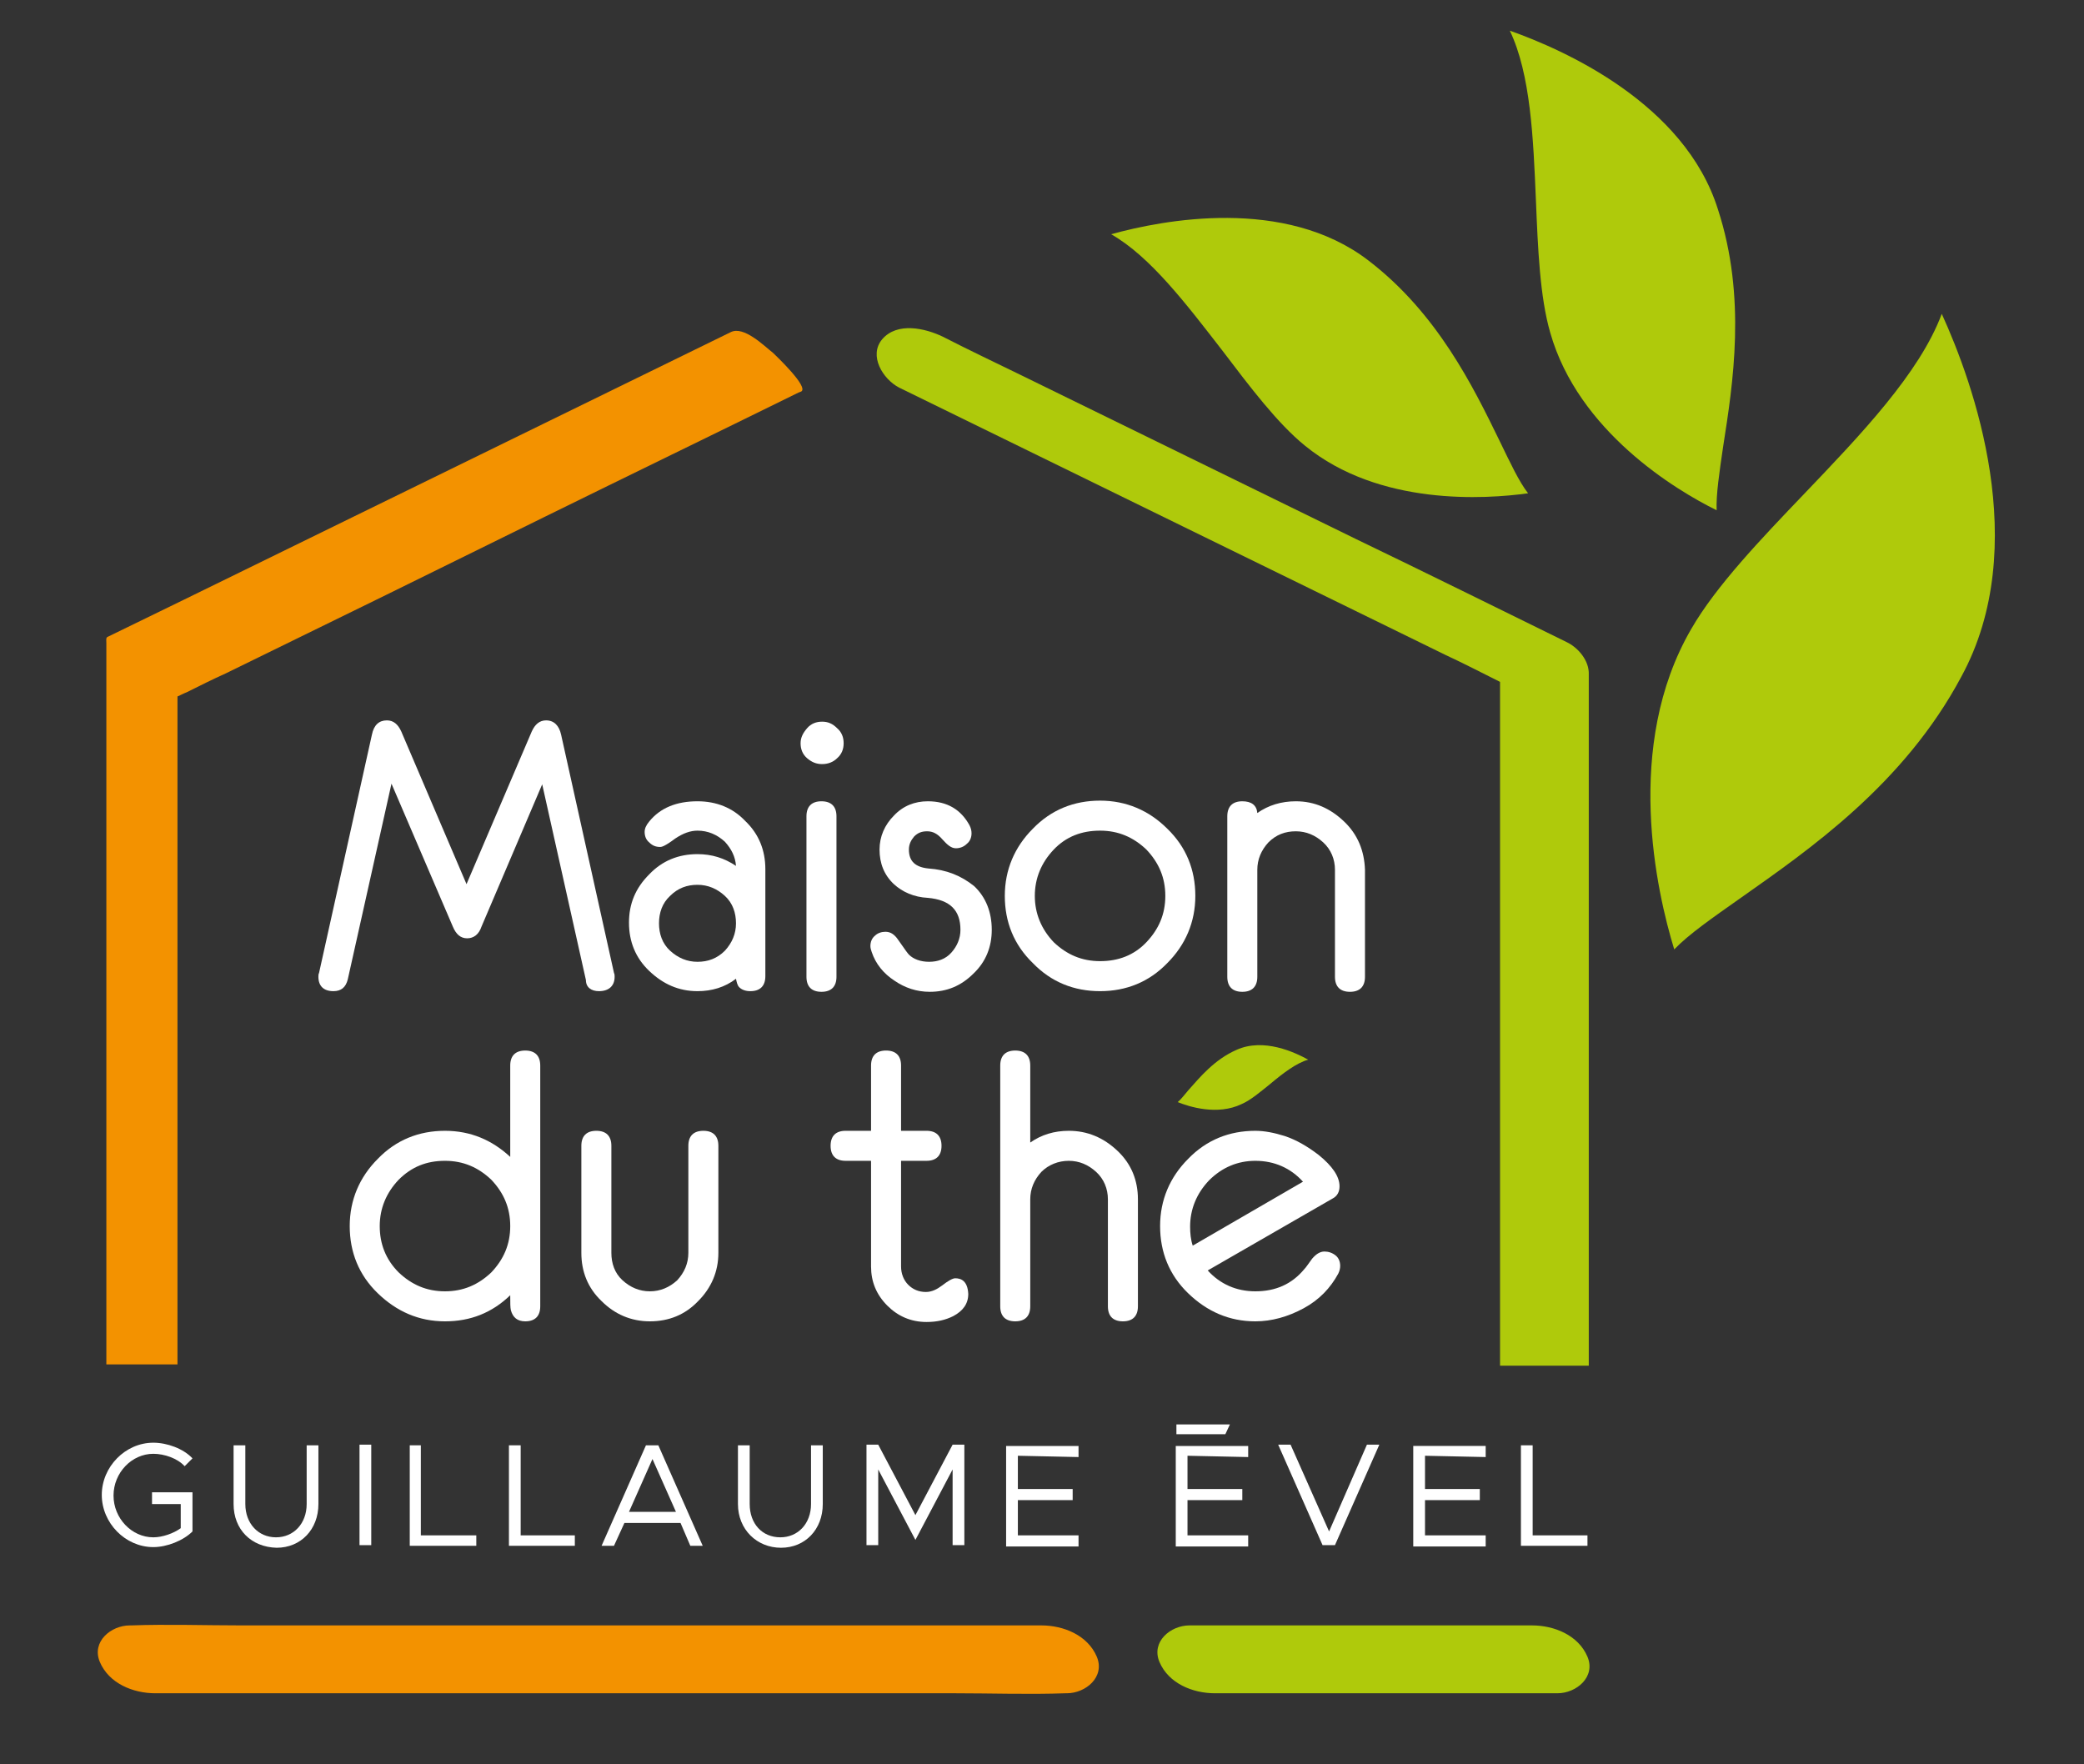 <?xml version="1.0" encoding="utf-8"?>
<!-- Generator: Adobe Illustrator 28.0.0, SVG Export Plug-In . SVG Version: 6.00 Build 0)  -->
<svg version="1.1" id="Calque_1" xmlns="http://www.w3.org/2000/svg" xmlns:xlink="http://www.w3.org/1999/xlink" x="0px" y="0px"
	 viewBox="0 0 319.4 270.4" style="enable-background:new 0 0 319.4 270.4;" xml:space="preserve">
<rect x="0" y="0" width="319.4" height="270.4" fill="#333333" stroke="none"/>
<style type="text/css">
	.st0{fill:#AFCA0B;}
	.st1{fill:#F39200;}
	.st2{fill:#FFFFFF;}
</style>
<g>
	<g>
		<path class="st0" d="M234.8,249.1c-15.3,0-30.6,0-46,0c-2.2,0-4.3,0-6.5,0c-2.9,0-5.9,2.5-4.6,5.6c1.4,3.3,5.1,4.8,8.5,4.8
			c15.3,0,30.6,0,46,0c2.2,0,4.3,0,6.5,0c2.9,0,5.9-2.5,4.6-5.6C241.9,250.6,238.2,249.1,234.8,249.1L234.8,249.1z"/>
	</g>
	<g>
		<path class="st0" d="M240.1,98.4c-10.8-5.3-21.5-10.6-32.3-15.8c-17.2-8.4-34.3-16.8-51.5-25.2c-3.9-1.9-7.9-3.8-11.8-5.8
			c-2.7-1.3-7-2.3-9.3,0.4c-2.1,2.5,0.1,6.1,2.6,7.4c10.8,5.3,21.5,10.5,32.3,15.8c17.2,8.4,34.3,16.8,51.5,25.2
			c2.8,1.3,5.5,2.7,8.3,4.1c0,12.4,0,24.8,0,37.2c0,21.3,0,42.5,0,63.8c0,1.2,0,2.5,0,3.8h6.8h6.8c0-9.2,0-18.4,0-27.6
			c0-21.3,0-42.5,0-63.8c0-4.8,0-9.7,0-14.5C243.6,101.2,241.8,99.2,240.1,98.4z"/>
		<path class="st1" d="M118.5,54.1c-1.4-1.1-4.5-4.2-6.5-3.2c-10.8,5.3-21.5,10.5-32.3,15.8c-17.2,8.4-34.3,16.8-51.5,25.2
			c-3.9,1.9-7.8,3.8-11.7,5.7c-0.3,0.1-0.2,0.6-0.2,0.9c0,12.1,0,23.8,0,35.9c0,19.2,0,38.3,0,57.5c0,3.9,0,12.2,0,17.2h10.9
			c0-10.7,0-23,0-32c0-19.2,0-38.3,0-57.5c0-2.9,0-5.8,0-8.8c0-1.2,0-2.7,0-4c0-0.1,0-0.1,0.1-0.1c0,0,1-0.5,1.3-0.6c2-1,4-2,6-2.9
			c16.4-8,32.7-16,49.1-24.1c12.8-6.3,25.6-12.5,38.4-18.8c0.2-0.1,0.4-0.2,0.7-0.3C124,59.3,118.9,54.5,118.5,54.1z"/>
	</g>
	<g>
		<path class="st0" d="M170.3,35.9c6,3.4,11.6,10.8,17.1,17.9c4.1,5.4,8.4,11.1,12.6,14.5c11.4,9.3,27.7,8.2,34.2,7.3
			c-1.4-1.8-2.7-4.6-4.4-8.1c-4-8.2-9.5-19.5-20.1-27.6C196.9,30.1,178.2,33.7,170.3,35.9z"/>
	</g>
	<g>
		<path class="st0" d="M231.4,4.7c3.2,6.7,3.6,16.5,4,26c0.3,7.3,0.6,14.8,2.2,20.3c4.3,15.1,19.2,24.1,25.5,27.2
			c-0.1-2.4,0.4-5.7,1-9.8c1.5-9.6,3.6-22.8-0.8-36.3C258.2,15.8,239.6,7.6,231.4,4.7z"/>
	</g>
	<g>
		<path class="st0" d="M297.6,48.1c-3.4,9.1-12.4,18.5-21.1,27.6c-6.6,6.9-13.5,14.1-17.3,20.7c-10.4,17.9-5.3,40.3-2.6,49.1
			c2.2-2.3,5.8-4.8,10.2-7.9c10.5-7.4,25-17.4,33.8-33.9C311.5,83.7,302.4,58.6,297.6,48.1z"/>
	</g>
	<g>
		<path class="st2" d="M91.8,151.9c1.5,0,2.4-0.8,2.4-2.2c0-0.2,0-0.4-0.1-0.6L86,112.6c-0.3-1.4-1.1-2.2-2.3-2.2
			c-1,0-1.7,0.6-2.2,1.7l-10,23.4l-10-23.4c-0.5-1.1-1.2-1.7-2.2-1.7c-1.2,0-2,0.7-2.3,2.2l-8.1,36.5c-0.1,0.2-0.1,0.4-0.1,0.6
			c0,1.4,0.8,2.2,2.3,2.2c1.2,0,1.9-0.6,2.2-1.8l6.7-30l9.4,21.9c0.5,1.2,1.2,1.8,2.2,1.8s1.8-0.6,2.2-1.8l9.3-21.8l6.7,30
			C89.8,151.3,90.6,151.9,91.8,151.9z"/>
		<path class="st2" d="M106.9,122.8c-3.2,0-5.7,1-7.4,3.1c-0.5,0.6-0.7,1.1-0.7,1.6c0,0.6,0.2,1.2,0.7,1.6c0.5,0.5,1,0.7,1.7,0.7
			c0.2,0,0.7-0.1,2.3-1.3c1.2-0.8,2.3-1.2,3.4-1.2c1.6,0,3,0.6,4.2,1.7c1,1.1,1.6,2.3,1.7,3.7c-1.8-1.2-3.7-1.8-5.9-1.8
			c-2.9,0-5.4,1-7.4,3.1c-2.1,2.1-3.1,4.5-3.1,7.4s1,5.4,3.1,7.4c2.1,2,4.5,3.1,7.4,3.1c2.2,0,4.2-0.6,5.9-1.9
			c0.1,0.5,0.2,1,0.5,1.3c0.4,0.4,1,0.6,1.7,0.6c1.5,0,2.3-0.8,2.3-2.3v-16.4c0-2.9-1-5.4-3.1-7.4
			C112.3,123.8,109.8,122.8,106.9,122.8z M102.7,137.3c1.2-1.2,2.6-1.7,4.2-1.7s3,0.6,4.2,1.7s1.7,2.6,1.7,4.2s-0.6,3-1.7,4.2
			c-1.2,1.2-2.6,1.7-4.2,1.7s-3-0.6-4.2-1.7s-1.7-2.6-1.7-4.2S101.5,138.4,102.7,137.3z"/>
		<path class="st2" d="M128.3,116.2c0.7-0.6,1-1.4,1-2.3s-0.3-1.7-1-2.3c-0.7-0.7-1.4-1-2.3-1c-0.9,0-1.7,0.3-2.3,1s-1,1.4-1,2.3
			c0,0.9,0.3,1.7,1,2.3c0.7,0.6,1.4,0.9,2.3,0.9C126.9,117.1,127.7,116.8,128.3,116.2z"/>
		<path class="st2" d="M128.2,149.7v-24.6c0-1.5-0.8-2.3-2.3-2.3s-2.3,0.8-2.3,2.3v24.6c0,1.5,0.8,2.3,2.3,2.3
			S128.2,151.2,128.2,149.7z"/>
		<path class="st2" d="M142.3,133.1c-2-0.2-3-1.1-3-2.9c0-0.8,0.3-1.4,0.8-2c0.6-0.6,1.2-0.8,2-0.8c0.9,0,1.6,0.4,2.3,1.2
			c0.8,0.9,1.4,1.4,2.1,1.4c0.6,0,1.2-0.2,1.7-0.7c0.5-0.4,0.7-1,0.7-1.6c0-0.4-0.1-0.8-0.3-1.2c-1.3-2.4-3.4-3.7-6.4-3.7
			c-2,0-3.8,0.7-5.2,2.2c-1.4,1.4-2.2,3.2-2.2,5.2c0,2.1,0.7,3.9,2.2,5.3c1.3,1.2,3.1,2,5.2,2.1c3.4,0.3,5,1.9,5,4.9
			c0,1.3-0.5,2.5-1.4,3.5s-2.1,1.4-3.4,1.4c-1.3,0-2.4-0.4-3.1-1.1c-0.1-0.1-0.5-0.6-1.6-2.2c-0.6-0.9-1.2-1.3-2-1.3
			c-0.6,0-1.2,0.2-1.6,0.6c-0.5,0.4-0.7,1-0.7,1.6c0,0.3,0.1,0.6,0.2,0.9c0.6,1.8,1.8,3.3,3.5,4.4c1.6,1.1,3.4,1.7,5.4,1.7
			c2.6,0,4.8-0.9,6.7-2.8c1.9-1.8,2.8-4.1,2.8-6.7c0-2.7-0.9-5-2.7-6.7C147.3,134.2,145.1,133.3,142.3,133.1z"/>
		<path class="st2" d="M168.6,151.9c4,0,7.5-1.4,10.3-4.3c2.8-2.8,4.3-6.3,4.3-10.3c0-4-1.4-7.5-4.3-10.3c-2.8-2.8-6.3-4.3-10.3-4.3
			s-7.5,1.4-10.3,4.3c-2.8,2.8-4.3,6.3-4.3,10.3c0,4,1.4,7.5,4.3,10.3C161.1,150.5,164.6,151.9,168.6,151.9z M168.6,127.3
			c2.8,0,5.1,1,7.1,2.9c1.9,2,2.9,4.3,2.9,7.1c0,2.8-1,5.1-2.9,7.1c-1.9,2-4.3,2.9-7.1,2.9s-5.1-1-7.1-2.9c-1.9-2-2.9-4.4-2.9-7.1
			c0-2.7,1-5.1,2.9-7.1S165.8,127.3,168.6,127.3z"/>
		<path class="st2" d="M206,125.9c-2.1-2-4.5-3.1-7.4-3.1c-2.2,0-4.2,0.6-5.9,1.8c-0.1-1.2-0.9-1.8-2.3-1.8c-1.5,0-2.3,0.8-2.3,2.3
			v24.6c0,1.5,0.8,2.3,2.3,2.3s2.3-0.8,2.3-2.3v-16.4c0-1.6,0.6-3,1.7-4.2c1.2-1.2,2.6-1.7,4.2-1.7c1.6,0,3,0.6,4.2,1.7
			c1.2,1.1,1.8,2.6,1.8,4.2v16.4c0,1.5,0.8,2.3,2.3,2.3c1.5,0,2.3-0.8,2.3-2.3v-16.4C209.1,130.4,208.1,127.9,206,125.9z"/>
		<path class="st2" d="M80.5,161c-1.5,0-2.3,0.8-2.3,2.3v14c-2.8-2.6-6.1-4-10-4c-4,0-7.5,1.4-10.3,4.3c-2.8,2.8-4.3,6.3-4.3,10.3
			c0,4,1.4,7.5,4.3,10.3s6.3,4.3,10.3,4.3c3.9,0,7.2-1.3,10-4c0,1.2,0,1.9,0.1,2.3c0.3,1.1,1,1.7,2.2,1.7c1.5,0,2.3-0.8,2.3-2.3
			v-36.9C82.8,161.8,82,161,80.5,161z M68.2,197.9c-2.8,0-5.1-1-7.1-2.9c-2-2-2.9-4.4-2.9-7.1c0-2.7,1-5.1,2.9-7.1
			c2-2,4.3-2.9,7.1-2.9s5.1,1,7.1,2.9c1.9,2,2.9,4.3,2.9,7.1c0,2.8-1,5.1-2.9,7.1C73.3,196.9,71,197.9,68.2,197.9z"/>
		<path class="st2" d="M107.8,173.3c-1.5,0-2.3,0.8-2.3,2.3V192c0,1.6-0.6,3-1.7,4.2c-1.2,1.1-2.6,1.7-4.2,1.7s-3-0.6-4.2-1.7
			c-1.2-1.1-1.7-2.6-1.7-4.2v-16.4c0-1.5-0.8-2.3-2.3-2.3c-1.5,0-2.3,0.8-2.3,2.3V192c0,2.9,1,5.4,3.1,7.4c2,2,4.5,3.1,7.4,3.1
			s5.4-1,7.4-3.1c2-2,3.1-4.5,3.1-7.4v-16.4C110.1,174.1,109.3,173.3,107.8,173.3z"/>
		<path class="st2" d="M146.4,195.9c-0.4,0-1.1,0.4-2,1.1c-0.8,0.6-1.6,1-2.5,1c-1.1,0-2-0.4-2.7-1.1s-1.1-1.7-1.1-2.8v-16.2h3.9
			c1.5,0,2.3-0.8,2.3-2.3c0-1.5-0.8-2.3-2.3-2.3h-3.9v-10c0-1.5-0.8-2.3-2.3-2.3s-2.3,0.8-2.3,2.3v10h-3.9c-1.5,0-2.3,0.8-2.3,2.3
			c0,1.5,0.8,2.3,2.3,2.3h3.9v16.2c0,2.3,0.8,4.3,2.5,6c1.6,1.6,3.6,2.5,6,2.5c1.6,0,2.9-0.3,4.1-0.9c1.5-0.8,2.3-1.9,2.3-3.4
			C148.3,196.3,147.3,195.9,146.4,195.9z"/>
		<path class="st2" d="M163.8,173.3c-2.2,0-4.2,0.6-5.9,1.8v-11.8c0-1.5-0.8-2.3-2.3-2.3s-2.3,0.8-2.3,2.3v36.9
			c0,1.5,0.8,2.3,2.3,2.3s2.3-0.8,2.3-2.3v-16.4c0-1.6,0.6-3,1.7-4.2c1.1-1.1,2.6-1.7,4.2-1.7c1.6,0,3,0.6,4.2,1.7s1.8,2.6,1.8,4.2
			v16.4c0,1.5,0.8,2.3,2.3,2.3c1.5,0,2.3-0.8,2.3-2.3v-16.4c0-2.9-1-5.4-3.1-7.4C169.1,174.3,166.6,173.3,163.8,173.3z"/>
		<path class="st2" d="M203,191.8c-0.7,0-1.3,0.4-1.9,1.1c-0.6,0.8-0.9,1.3-1.2,1.6c-1.9,2.3-4.4,3.4-7.5,3.4
			c-2.9,0-5.4-1.1-7.3-3.2l19.1-11c0.8-0.4,1.1-1.1,1.1-1.9c0-1.5-1.1-3.1-3.2-4.8c-1.7-1.3-3.4-2.3-5.2-2.9
			c-1.6-0.5-3.1-0.8-4.5-0.8c-4,0-7.5,1.4-10.3,4.3c-2.8,2.8-4.3,6.3-4.3,10.3c0,4,1.4,7.5,4.3,10.3s6.3,4.3,10.3,4.3
			c2.5,0,5-0.7,7.4-2s4.1-3.1,5.3-5.3c0.2-0.4,0.3-0.8,0.3-1.2c0-0.6-0.2-1.2-0.7-1.6C204.2,192,203.6,191.8,203,191.8z
			 M192.4,177.9c2.9,0,5.4,1.1,7.3,3.2l-16.9,9.8c-0.3-0.9-0.4-1.9-0.4-2.9c0-2.7,1-5.1,2.9-7.1
			C187.3,178.9,189.7,177.9,192.4,177.9z"/>
	</g>
	<g>
		<path class="st0" d="M189.5,160.9c-3.4,1.5-5.6,4.2-7.3,6.1c-0.7,0.8-1.2,1.5-1.7,1.9c1.7,0.7,6.1,2.1,9.8,0.3
			c1.4-0.6,2.9-1.9,4.4-3.1c1.9-1.6,4-3.2,5.8-3.7C198.5,161.3,193.7,159,189.5,160.9z"/>
	</g>
	<g>
		<g>
			<g>
				<path class="st2" d="M23.3,228.7h6.2v6c-1.4,1.4-3.9,2.4-6,2.4c-4.3,0-7.9-3.7-7.9-8s3.6-8,7.9-8c2.1,0,4.6,0.9,6,2.4l-1.2,1.2
					c-1.1-1.2-3.1-1.9-4.8-1.9c-3.3,0-6.1,2.9-6.1,6.4c0,3.5,2.8,6.4,6.1,6.4c1.4,0,3.1-0.6,4.2-1.4v-3.7h-4.4V228.7z"/>
				<path class="st2" d="M35.8,230.5v-9h1.8v9c0,3,2,5.1,4.7,5.1c2.7,0,4.7-2.1,4.7-5.1v-9h1.8v9c0,3.9-2.7,6.7-6.4,6.7
					C38.5,237.1,35.8,234.4,35.8,230.5z"/>
				<path class="st2" d="M55.1,221.4h1.8v15.4h-1.8V221.4z"/>
				<path class="st2" d="M73,235.2v1.7H62.8v-15.4h1.7v13.8H73z"/>
				<path class="st2" d="M88.1,235.2v1.7H78v-15.4h1.8v13.8H88.1z"/>
				<path class="st2" d="M104.3,233.4h-8.6l-1.6,3.5h-1.9l6.8-15.4h1.9l6.8,15.4h-1.9L104.3,233.4z M103.6,231.7l-3.6-8.1l-3.6,8.1
					H103.6z"/>
				<path class="st2" d="M113.1,230.5v-9h1.8v9c0,3,1.9,5.1,4.7,5.1c2.7,0,4.7-2.1,4.7-5.1v-9h1.8v9c0,3.9-2.7,6.7-6.4,6.7
					S113.1,234.4,113.1,230.5z"/>
				<path class="st2" d="M132.8,221.4h1.8l5.7,10.8l5.7-10.8h1.8v15.4h-1.8v-11.6l-5.7,10.8l-5.7-10.8v11.6h-1.8V221.4z"/>
				<path class="st2" d="M156,223.1v5.1h8.4v1.7H156v5.4h9.3v1.7h-11.1v-15.4h11.1v1.7L156,223.1L156,223.1z"/>
				<path class="st2" d="M182,223.1v5.1h8.4v1.7H182v5.4h9.3v1.7h-11.1v-15.4h11.1v1.7L182,223.1L182,223.1z"/>
				<path class="st2" d="M211.4,221.4l-6.8,15.4h-1.9l-6.8-15.4h1.9l5.9,13.3l5.8-13.3H211.4z"/>
				<path class="st2" d="M218.4,223.1v5.1h8.4v1.7h-8.4v5.4h9.3v1.7h-11.1v-15.4h11.1v1.7L218.4,223.1L218.4,223.1z"/>
				<path class="st2" d="M243.3,235.2v1.7h-10.2v-15.4h1.8v13.8H243.3z"/>
			</g>
		</g>
		<polygon class="st2" points="187.8,219.8 180.3,219.8 180.3,218.3 188.5,218.3 		"/>
	</g>
	<g>
		<path class="st1" d="M159.6,249.1c-4.6,0-9.3,0-13.9,0c-11.1,0-22.3,0-33.4,0c-13.5,0-26.9,0-40.4,0c-11.6,0-23.2,0-34.8,0
			c-5.7,0-11.4-0.2-17,0c-0.1,0-0.2,0-0.2,0c-2.9,0-5.9,2.5-4.6,5.6c1.4,3.3,5.1,4.8,8.5,4.8c4.6,0,9.3,0,13.9,0
			c11.1,0,22.3,0,33.4,0c13.5,0,26.9,0,40.4,0c11.6,0,23.2,0,34.8,0c5.7,0,11.4,0.2,17,0c0.1,0,0.2,0,0.2,0c2.9,0,5.9-2.5,4.6-5.6
			C166.7,250.6,163,249.1,159.6,249.1L159.6,249.1z"/>
	</g>
</g>
</svg>
